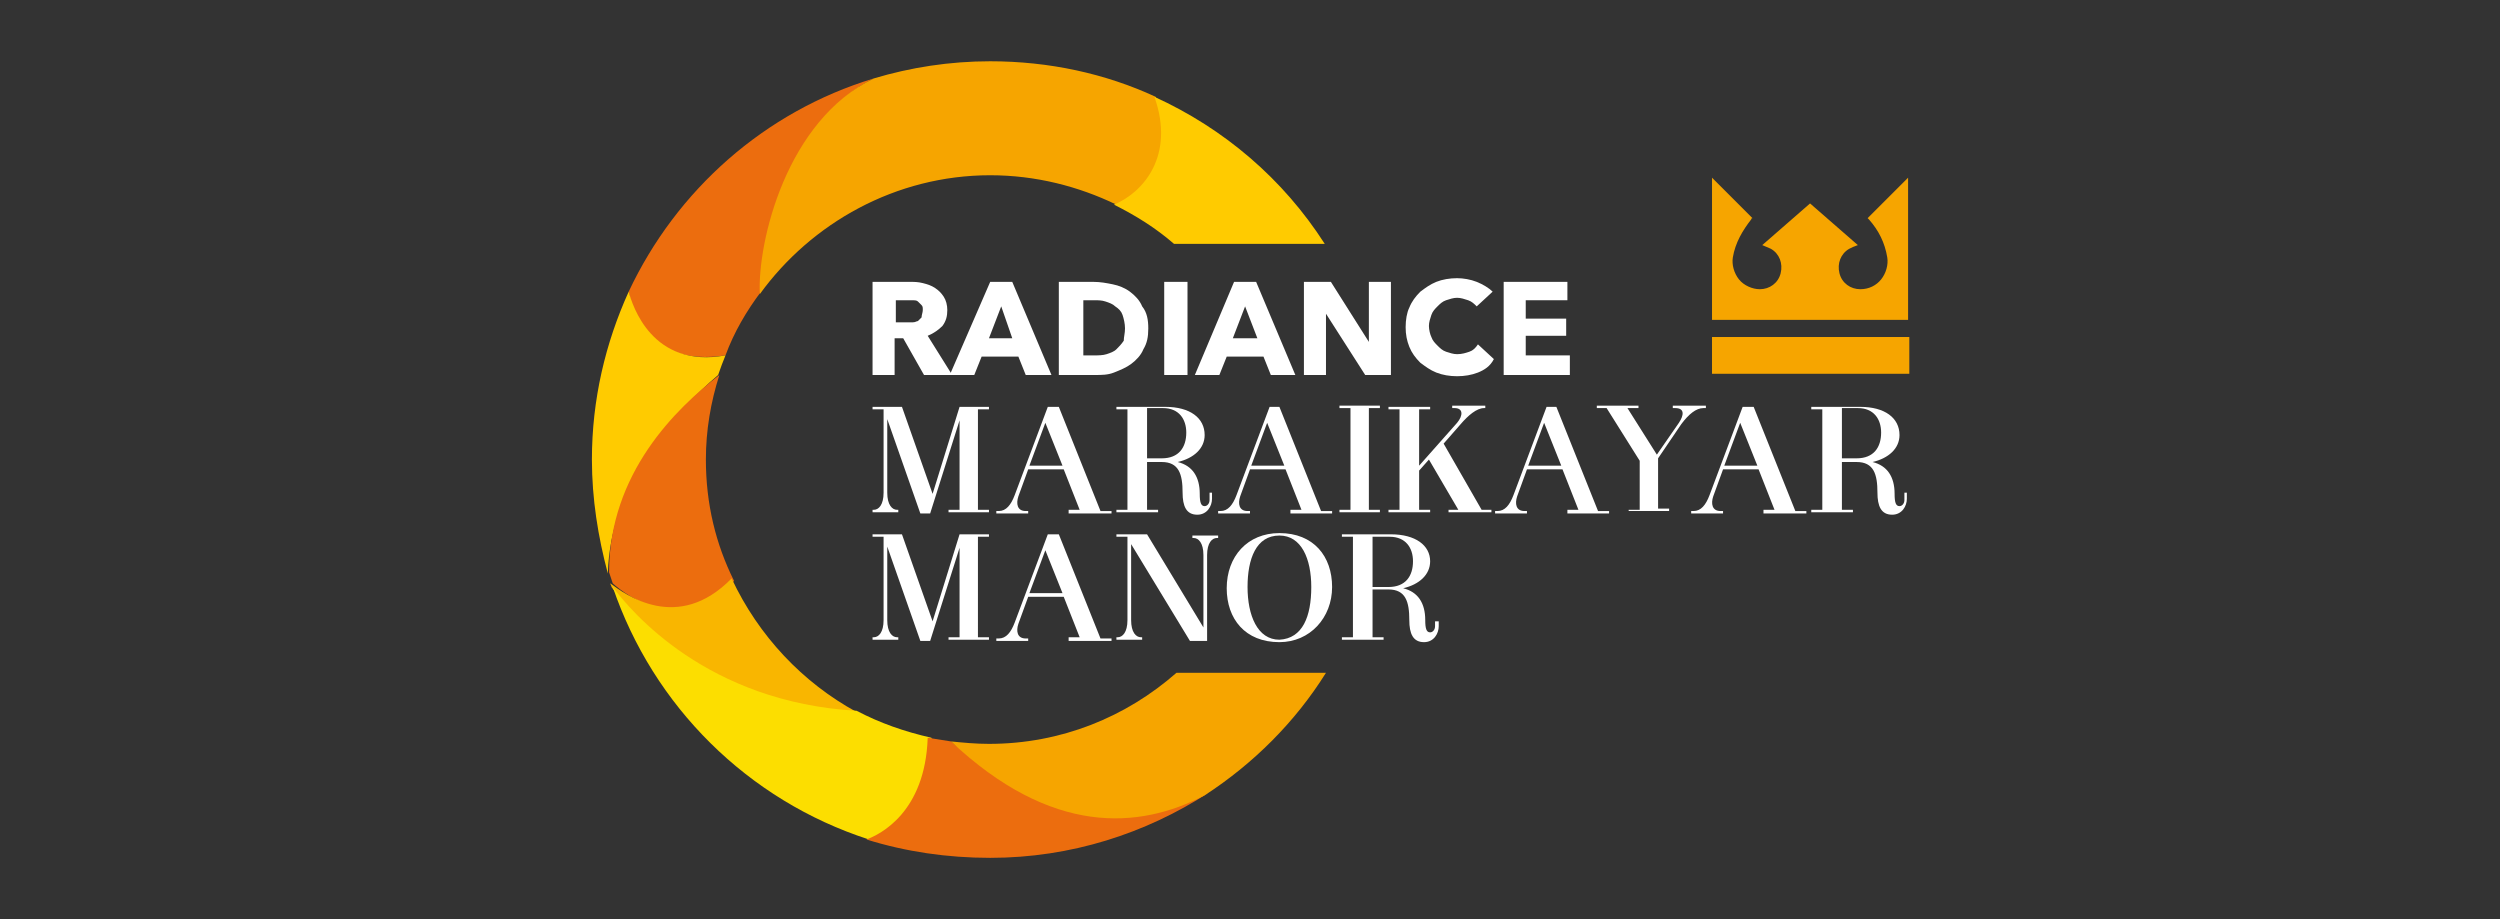<?xml version="1.0" encoding="utf-8"?>
<!-- Generator: Adobe Illustrator 26.0.1, SVG Export Plug-In . SVG Version: 6.00 Build 0)  -->
<svg version="1.1" id="Layer_1" xmlns="http://www.w3.org/2000/svg" xmlns:xlink="http://www.w3.org/1999/xlink" x="0px" y="0px"
	 viewBox="0 0 204 75" style="enable-background:new 0 0 204 75;" xml:space="preserve">
<rect x="0" y="0" width="204" height="75" fill="#333333" stroke="none"/>
<style type="text/css">
	.st0{display:none;fill-rule:evenodd;clip-rule:evenodd;fill:#1E1E1E;}
	.st1{fill-rule:evenodd;clip-rule:evenodd;fill:#FFFFFF;}
	.st2{fill-rule:evenodd;clip-rule:evenodd;fill:#F6A500;}
	.st3{fill-rule:evenodd;clip-rule:evenodd;fill:#EC6D0E;}
	.st4{fill-rule:evenodd;clip-rule:evenodd;fill:#FFCB00;}
	.st5{fill-rule:evenodd;clip-rule:evenodd;fill:#F9B600;}
	.st6{fill-rule:evenodd;clip-rule:evenodd;fill:#FCDE00;}
</style>
<rect x="-50.5" class="st0" width="305" height="75"/>
<g>
	<path class="st1" d="M75.3,25.3c0-0.2,0-0.3-0.1-0.4c-0.1-0.1-0.2-0.2-0.3-0.3c-0.1-0.1-0.3-0.1-0.4-0.1c-0.2,0-0.3,0-0.4,0h-1v1.8
		h0.9c0.2,0,0.3,0,0.5,0c0.2,0,0.3-0.1,0.4-0.1c0.1-0.1,0.2-0.2,0.3-0.3C75.2,25.7,75.3,25.5,75.3,25.3L75.3,25.3z M75.4,30.6
		l-1.7-3H73v3h-1.8V23h3c0.4,0,0.7,0,1.1,0.1c0.4,0.1,0.7,0.2,1,0.4c0.3,0.2,0.5,0.4,0.7,0.7c0.2,0.3,0.3,0.7,0.3,1.1
		c0,0.5-0.1,0.9-0.4,1.3c-0.3,0.3-0.7,0.6-1.2,0.8l2,3.2H75.4z"/>
	<path class="st1" d="M81.7,25l-1,2.6h1.9L81.7,25L81.7,25z M83.7,30.6l-0.6-1.5h-3l-0.6,1.5h-2l3.3-7.6h1.8l3.2,7.6H83.7z"/>
	<path class="st1" d="M91.8,26.8c0-0.4-0.1-0.8-0.2-1.1c-0.1-0.3-0.3-0.5-0.6-0.7c-0.2-0.2-0.5-0.3-0.8-0.4
		c-0.3-0.1-0.6-0.1-0.9-0.1h-0.9V29h0.9c0.3,0,0.7,0,1-0.1c0.3-0.1,0.6-0.2,0.8-0.4c0.2-0.2,0.4-0.4,0.6-0.7
		C91.7,27.5,91.8,27.2,91.8,26.8L91.8,26.8z M93.7,26.8c0,0.7-0.1,1.2-0.4,1.7c-0.2,0.5-0.6,0.9-1,1.2c-0.4,0.3-0.9,0.5-1.4,0.7
		c-0.5,0.2-1,0.2-1.6,0.2h-2.9V23h2.8c0.6,0,1.1,0.1,1.6,0.2c0.5,0.1,1,0.3,1.4,0.6c0.4,0.3,0.8,0.7,1,1.2
		C93.6,25.5,93.7,26.1,93.7,26.8z"/>
	<rect x="95" y="23" class="st1" width="1.9" height="7.6"/>
	<path class="st1" d="M101.6,25l-1,2.6h2L101.6,25L101.6,25z M103.7,30.6l-0.6-1.5h-3l-0.6,1.5h-2l3.2-7.6h1.8l3.2,7.6H103.7z"/>
	<polygon class="st1" points="111.4,30.6 108.2,25.6 108.2,25.6 108.2,30.6 106.4,30.6 106.4,23 108.6,23 111.7,27.9 111.7,27.9 
		111.7,23 113.5,23 113.5,30.6 	"/>
	<path class="st1" d="M120.6,30.4c-0.5,0.2-1.1,0.3-1.7,0.3c-0.6,0-1.2-0.1-1.7-0.3c-0.5-0.2-0.9-0.5-1.3-0.8
		c-0.4-0.4-0.7-0.8-0.9-1.3c-0.2-0.5-0.3-1-0.3-1.6c0-0.6,0.1-1.2,0.3-1.6c0.2-0.5,0.5-0.9,0.9-1.3c0.4-0.3,0.8-0.6,1.3-0.8
		c0.5-0.2,1.1-0.3,1.7-0.3c0.5,0,1.1,0.1,1.6,0.3c0.5,0.2,1,0.5,1.3,0.8l-1.3,1.2c-0.2-0.2-0.4-0.4-0.7-0.5
		c-0.3-0.1-0.6-0.2-0.9-0.2c-0.3,0-0.6,0.1-0.9,0.2c-0.3,0.1-0.5,0.3-0.7,0.5c-0.2,0.2-0.4,0.4-0.5,0.7c-0.1,0.3-0.2,0.6-0.2,0.9
		c0,0.3,0.1,0.7,0.2,0.9c0.1,0.3,0.3,0.5,0.5,0.7c0.2,0.2,0.4,0.4,0.7,0.5c0.3,0.1,0.6,0.2,0.9,0.2c0.4,0,0.7-0.1,1-0.2
		c0.3-0.1,0.5-0.3,0.7-0.6l1.3,1.2C121.6,29.9,121.1,30.2,120.6,30.4z"/>
	<polygon class="st1" points="122.7,30.6 122.7,23 127.9,23 127.9,24.5 124.5,24.5 124.5,26 127.8,26 127.8,27.4 124.5,27.4 
		124.5,29 128.1,29 128.1,30.6 	"/>
	<path class="st1" d="M77.4,41.8v-0.2h0.9v-7.3c-0.8,2.5-1.6,5.1-2.4,7.6h-0.8l-2.7-7.7v6c0,1,0.4,1.4,0.8,1.4h0.1v0.2h-2.1v-0.2
		h0.1c0.4,0,0.8-0.4,0.8-1.4v-6.8h-0.9v-0.2h2.4l2.5,7.1l2.2-7.1h2.4v0.2h-0.9v8.2h0.9v0.2H77.4z"/>
	<path class="st1" d="M85.3,34.5L84,38h2.7L85.3,34.5L85.3,34.5z M87.2,41.8v-0.2h0.9l-1.3-3.3h-2.9l-0.8,2.2
		c-0.2,0.6-0.1,1.2,0.6,1.2h0.2v0.2h-2.6v-0.2h0.2c0.6,0,1-0.5,1.3-1.3l2.7-7.2h0.9l3.4,8.5h0.9v0.2H87.2z"/>
	<path class="st1" d="M94.8,37.4c1.4,0,2-0.9,2-2.1c0-1.1-0.6-2-1.9-2h-1.3v4.1H94.8L94.8,37.4z M98.7,40.2h0.2v0.5
		c0,0.6-0.4,1.3-1.2,1.3c-0.9,0-1.2-0.7-1.2-1.8c0-1.5-0.3-2.5-1.7-2.5h-1.2v3.9h0.9v0.2h-3.4v-0.2H92v-8.2h-0.9v-0.2h4
		c2,0,3.2,0.9,3.2,2.3c0,1.1-0.9,1.9-2.2,2.2c1.2,0.3,1.8,1.2,1.8,2.6c0,0.7,0.1,1,0.4,1c0.2,0,0.4-0.2,0.4-0.5V40.2z"/>
	<path class="st1" d="M103.4,34.5l-1.3,3.5h2.7L103.4,34.5L103.4,34.5z M105.3,41.8v-0.2h0.9l-1.3-3.3H102l-0.8,2.2
		c-0.2,0.6-0.1,1.2,0.6,1.2h0.2v0.2h-2.6v-0.2h0.2c0.6,0,1-0.5,1.3-1.3l2.7-7.2h0.8l3.4,8.5h0.9v0.2H105.3z"/>
	<polygon class="st1" points="109.3,41.8 109.3,41.6 110.2,41.6 110.2,33.3 109.3,33.3 109.3,33.1 112.6,33.1 112.6,33.3 
		111.7,33.3 111.7,41.6 112.6,41.6 112.6,41.8 	"/>
	<path class="st1" d="M118.2,41.8v-0.2h0.8l-2.4-4.1l-0.8,0.9v3.2h0.9v0.2h-3.4v-0.2h0.9v-8.2h-0.9v-0.2h3.4v0.2h-0.9V38l3.1-3.5
		c0.5-0.6,0.5-1.2-0.2-1.2h-0.2v-0.2h2.7v0.2h-0.1c-0.6,0-1.3,0.6-1.9,1.3l-1.4,1.6l3.1,5.4h0.8v0.2H118.2z"/>
	<path class="st1" d="M126,34.5l-1.3,3.5h2.7L126,34.5L126,34.5z M127.9,41.8v-0.2h0.9l-1.3-3.3h-2.9l-0.8,2.2
		c-0.2,0.6-0.1,1.2,0.6,1.2h0.2v0.2H122v-0.2h0.2c0.6,0,1-0.5,1.3-1.3l2.7-7.2h0.8l3.4,8.5h0.9v0.2H127.9z"/>
	<path class="st1" d="M132.9,41.8v-0.2h0.9v-4l-2.7-4.3h-0.8v-0.2h3.4v0.2h-0.9l2.4,3.8l1.8-2.6c0.4-0.6,0.5-1.2-0.3-1.2h-0.2v-0.2
		h2.7v0.2H139c-0.6,0-1.2,0.5-1.8,1.3l-1.9,2.8v4.1h0.9v0.2H132.9z"/>
	<path class="st1" d="M142,34.5l-1.3,3.5h2.7L142,34.5L142,34.5z M143.9,41.8v-0.2h0.9l-1.3-3.3h-2.9l-0.8,2.2
		c-0.2,0.6-0.1,1.2,0.6,1.2h0.2v0.2H138v-0.2h0.2c0.6,0,1-0.5,1.3-1.3l2.7-7.2h0.9l3.4,8.5h0.9v0.2H143.9z"/>
	<path class="st1" d="M151.5,37.4c1.4,0,2-0.9,2-2.1c0-1.1-0.6-2-1.9-2h-1.3v4.1H151.5L151.5,37.4z M155.4,40.2h0.2v0.5
		c0,0.6-0.4,1.3-1.2,1.3c-0.9,0-1.2-0.7-1.2-1.8c0-1.5-0.3-2.5-1.7-2.5h-1.2v3.9h0.9v0.2h-3.4v-0.2h0.9v-8.2h-0.9v-0.2h4
		c2,0,3.2,0.9,3.2,2.3c0,1.1-0.9,1.9-2.2,2.2c1.2,0.3,1.8,1.2,1.8,2.6c0,0.7,0.1,1,0.4,1c0.2,0,0.4-0.2,0.4-0.5V40.2z"/>
	<path class="st1" d="M77.4,52.3V52h0.9v-7.3c-0.8,2.5-1.6,5.1-2.4,7.6h-0.8l-2.7-7.7v6c0,1,0.4,1.4,0.8,1.4h0.1v0.2h-2.1V52h0.1
		c0.4,0,0.8-0.4,0.8-1.4v-6.8h-0.9v-0.2h2.4l2.5,7.1l2.2-7.1h2.4v0.2h-0.9V52h0.9v0.2H77.4z"/>
	<path class="st1" d="M85.3,44.9L84,48.4h2.7L85.3,44.9L85.3,44.9z M87.2,52.3V52h0.9l-1.3-3.3h-2.9l-0.8,2.2
		c-0.2,0.6-0.1,1.2,0.6,1.2h0.2v0.2h-2.6v-0.2h0.2c0.6,0,1-0.5,1.3-1.3l2.7-7.2h0.9l3.4,8.5h0.9v0.2H87.2z"/>
	<path class="st1" d="M97.1,52.3l-4.8-7.9v6.2c0,1,0.4,1.4,0.8,1.4h0.1v0.2h-2.1V52h0.1c0.4,0,0.8-0.4,0.8-1.4v-6.8h-0.9v-0.2h2.5
		l4.6,7.6v-5.9c0-1-0.4-1.4-0.8-1.4h-0.1v-0.2h2.1v0.2h-0.1c-0.4,0-0.8,0.4-0.8,1.4v7H97.1z"/>
	<path class="st1" d="M107,47.9c0-2.3-0.8-4.2-2.6-4.2c-1.9,0-2.6,1.9-2.6,4.2c0,2.3,0.8,4.3,2.6,4.3C106.3,52.1,107,50.3,107,47.9
		L107,47.9z M104.4,52.4c-2.8,0-4.3-1.9-4.3-4.4c0-2.6,1.7-4.5,4.3-4.5c2.8,0,4.3,1.9,4.3,4.4C108.7,50.4,106.9,52.4,104.4,52.4z"/>
	<path class="st1" d="M113.3,47.9c1.4,0,2-0.9,2-2.1c0-1.1-0.6-2-1.9-2H112v4.1H113.3L113.3,47.9z M117.2,50.7h0.2v0.4
		c0,0.6-0.4,1.3-1.2,1.3c-0.9,0-1.2-0.7-1.2-1.8c0-1.5-0.3-2.5-1.7-2.5H112V52h0.9v0.2h-3.4V52h0.9v-8.2h-0.9v-0.2h4
		c2,0,3.2,0.9,3.2,2.2c0,1.1-0.9,1.9-2.2,2.2c1.2,0.3,1.8,1.2,1.8,2.6c0,0.7,0.1,1,0.4,1c0.2,0,0.4-0.2,0.4-0.5V50.7z"/>
	<rect x="139.7" y="27.5" class="st2" width="16.1" height="3"/>
	<path class="st2" d="M150.1,26.1h2.6h3V14.5l-3.3,3.3c0,0,0,0,0.1,0.1c0.8,0.9,1.3,1.9,1.5,3.1c0.1,0.6-0.1,1.3-0.5,1.8
		c-0.4,0.5-1,0.8-1.7,0.8h0c-0.8,0-1.5-0.5-1.7-1.3c-0.2-0.8,0.1-1.6,0.8-2c0.2-0.1,0.4-0.2,0.7-0.3l-3.9-3.4l-3.9,3.4
		c0.2,0.1,0.5,0.2,0.7,0.3c0.7,0.4,1,1.2,0.8,2c-0.2,0.8-0.9,1.3-1.7,1.3c-0.6,0-1.3-0.3-1.7-0.8c-0.4-0.5-0.6-1.2-0.5-1.8
		c0.2-1.2,0.8-2.2,1.5-3.1c0,0,0-0.1,0.1-0.1l-3.3-3.3v11.6h3h2.6H150.1z"/>
	<path class="st3" d="M51.3,23.8c0.2,1.2,1.4,6.2,7.9,5.2c0.7-1.9,1.7-3.6,2.9-5.2c0.7-5.5,2.9-14.3,9.2-17.4
		C62.4,9.1,55.2,15.5,51.3,23.8z"/>
	<path class="st4" d="M51.3,23.8c-1.9,4.2-3,8.8-3,13.7c0,3.2,0.5,6.3,1.3,9.3c0.2-7.5,5.5-13.2,9-16.2c0.2-0.6,0.4-1.1,0.6-1.6
		C53.2,30.1,51.6,24.9,51.3,23.8z"/>
	<path class="st3" d="M57.6,37.5c0-2.4,0.4-4.7,1.1-6.9c-3.5,2.7-9,8-9,16.1c0.1,0.3,0.2,0.6,0.3,0.9c1.1,1,5.6,4.4,9.9-0.2
		C58.4,44.4,57.6,41.1,57.6,37.5z"/>
	<path class="st5" d="M59.7,47.2c-4.4,4.5-8.7,1.3-9.9,0.4c0,0.1,0.1,0.2,0.1,0.3c5.7,8,14.7,9.9,20,10.2
		C65.5,55.7,61.9,51.9,59.7,47.2z"/>
	<path class="st6" d="M69.9,58C57.7,57.3,51.5,49.9,50,47.9c3.3,9.7,11,17.4,20.9,20.6c4.9-0.8,5.9-5.7,5.1-8.3
		C73.8,59.7,71.8,59,69.9,58z"/>
	<path class="st3" d="M80.8,70c6.6,0,12.7-2,17.8-5.3c-8.7,4.5-16.9-0.8-21-4.2c-0.6-0.1-1.3-0.2-1.9-0.3c-0.2,6.1-3.9,7.9-5,8.3
		C73.9,69.5,77.3,70,80.8,70z"/>
	<path class="st2" d="M96,54.9c-4.1,3.6-9.4,5.8-15.3,5.8c-1.1,0-2.1-0.1-3.1-0.2c8.2,7.7,15.3,7.2,20.7,4.4c4-2.6,7.4-6,9.9-10
		C106.4,54.9,97.1,54.9,96,54.9z"/>
	<path class="st2" d="M71.3,6.4C64.2,9.8,61.8,19.7,62,24c4.2-5.8,11.1-9.7,18.8-9.7c3.7,0,7.2,0.9,10.3,2.4c5.6-2,3.9-7.1,3.2-8.8
		C90.2,6,85.6,5,80.8,5C77.5,5,74.3,5.5,71.3,6.4z"/>
	<path class="st4" d="M94.2,7.9c1.7,4.8-0.9,7.8-3.3,8.8c1.8,0.9,3.4,1.9,4.9,3.2l12.3,0C104.7,14.6,99.9,10.5,94.2,7.9z"/>
</g>
</svg>
